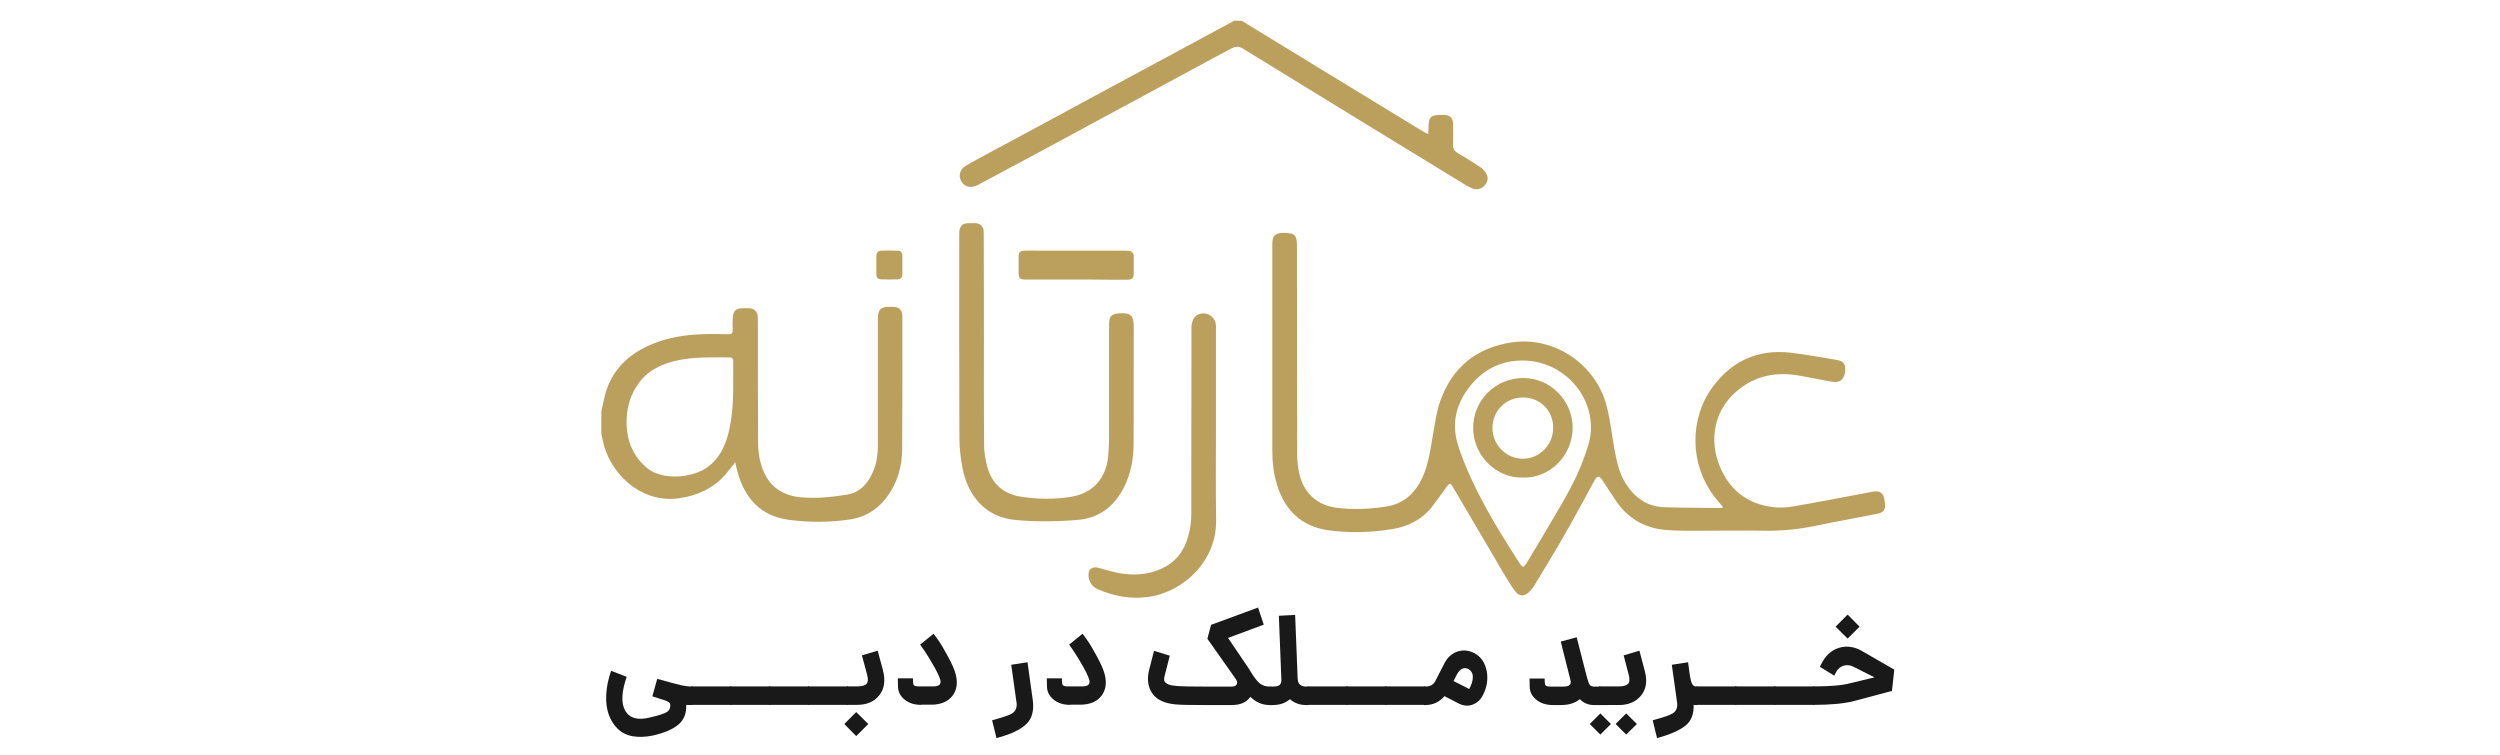 <svg xmlns="http://www.w3.org/2000/svg" xmlns:xlink="http://www.w3.org/1999/xlink" id="Layer_1" x="0px" y="0px" viewBox="0 0 1490 450" style="enable-background:new 0 0 1490 450;" xml:space="preserve"><style type="text/css">	.st0{fill:#BB9F5D;}	.st1{fill:#191919;}</style><g>	<g>		<path class="st0" d="M358.4,245.2c1.1-4.6,1.8-9.3,3.4-13.7c4.8-13.2,14.6-21.4,27.3-26.6c9.3-3.8,19.1-5.3,29.1-5.7   c5.2-0.2,10.5-0.1,15.7,0c2.2,0.1,2.9-0.7,2.8-2.8c-0.1-2.3-0.1-4.6,0-6.8c0.2-4.3,1.9-5.9,6.2-5.9c1.2,0,2.4,0,3.5,0   c3,0.1,5,1.9,5.2,4.9c0.1,1.7,0.1,3.4,0.1,5.1c0,23.3,0,46.7,0.1,70c0,5.4,0.8,10.7,2.7,15.8c4,10.6,11.9,15.9,22.9,16.9   c9.2,0.8,18.4-0.1,27.4-1.6c8-1.3,12.7-6.9,15.7-14.1c1.9-4.7,2.7-9.6,2.7-14.7c0-24.8,0-49.6,0-74.4c0-0.8,0-1.6,0-2.4   c0.2-4.7,1.9-6.3,6.5-6.3c0.9,0,1.8,0,2.7,0c3.6,0.1,5.4,1.9,5.4,5.5c0,26.6,0.1,53.2-0.1,79.7c-0.1,8.9-2.3,17.6-7.1,25.2   c-5.6,8.9-13.6,14.8-24.1,16.3c-12.1,1.8-24.4,1.8-36.5,0.2c-16.4-2.2-25.9-12.6-30.3-28c-0.6-2-1-4.1-1.5-6.3   c-2,2.5-3.9,5.1-6,7.5c-7.2,8.1-16.4,12.3-27.1,13.9c-23.5,3.6-42.4-15.7-45.9-34.7c-0.2-1.2-0.5-2.3-0.8-3.4   C358.4,254.3,358.4,249.8,358.4,245.2z M437,226.5c0-3.7,0-7.4,0-11c0-1.4-0.4-2.5-2.1-2.5c-10.4,0-20.9-0.4-31.2,1.8   c-9.8,2.1-18.3,6.3-23.9,14.8c-5.4,8.1-7.1,17.3-6.1,26.8c0.9,9,4.9,16.7,12,22.6c9.1,7.5,27,6,36-0.6   c6.7-4.9,10.2-11.8,12.3-19.6C436.7,248.3,437.1,237.4,437,226.5z"></path>		<path class="st0" d="M740.1,12.4c16.1,9.9,32.3,19.7,48.4,29.6C808.3,54,828,66.1,847.7,78.1c1,0.6,2,1.1,3.5,1.9   c0.1-1.4,0.2-2.5,0.2-3.5c0-6.9,1.2-8.1,8.1-8c0.6,0,1.2,0,1.8,0c3,0.3,4.7,2.1,4.7,5.1c0.1,4.3,0.1,8.5,0,12.8   c0,2.2,0.7,3.6,2.6,4.7c4.6,2.7,9.1,5.5,13.5,8.4c1.3,0.9,2.5,2.1,3.4,3.4c1.7,2.5,1.4,5-0.3,7.2c-1.9,2.4-4.5,3.3-7.3,2.3   c-1.3-0.4-2.6-1.1-3.8-1.8c-26.8-16.3-53.5-32.7-80.3-49.1c-17.8-10.9-35.5-21.8-53.3-32.7c-2.2-1.3-4.3-1.1-6.5,0   c-6.9,3.7-13.9,7.4-20.8,11.2c-12.2,6.6-24.5,13.2-36.7,19.8C658,69.8,639.3,79.9,620.6,90c-12.6,6.8-25.3,13.6-37.9,20.3   c-3.5,1.8-6.8,1.4-8.9-1c-2.9-3.4-2.3-8,1.7-10.4c4.5-2.7,9.1-5.1,13.7-7.6c22.7-12.2,45.4-24.4,68-36.7   c15.7-8.5,31.5-16.9,47.2-25.4c10.4-5.6,20.8-11.3,31.3-16.9C737.2,12.4,738.7,12.4,740.1,12.4z"></path>		<path class="st0" d="M1027.1,302.4c-2-2.4-3.8-4.4-5.4-6.5c-14.5-19-15.1-45.9-1-65.2c11.4-15.6,27.1-22.7,46.5-20.5   c9.2,1.1,18.3,2.8,27.4,4.3c2.4,0.4,4.6,1.3,5,3.9c0.4,3,0,6.2-2.4,8.3c-1.1,0.9-3.2,1.1-4.7,0.9c-7-1.1-14-2.7-21.1-3.9   c-12.5-2-24.1,0-34.3,7.8c-15.7,11.9-18.9,30.7-11.8,47.2c6,13.9,16.8,21.9,31.9,23.6c4,0.5,8.3,0.1,12.3-0.6   c15.7-2.7,31.3-5.8,46.9-8.7c3.9-0.7,6.1,0.8,6.7,4.7c0.1,0.7,0.2,1.3,0.3,2c0.6,3.8-0.7,5.8-4.5,6.5c-12,2.4-24,4.5-36,7   c-10.6,2.3-21.3,3.3-32.2,3.1c-11.9-0.2-23.9,0-35.8,0c-7.5,0-15,0.2-22.5-0.5c-12.3-1.1-22.2-6.9-29.2-17.2   c-2.9-4.2-5.5-8.5-8.4-12.7c-1.8-2.6-3-2.4-4.5,0.5c-6.2,11.4-12.4,22.9-18.9,34.2c-5.5,9.6-11.4,19.1-17.1,28.6   c-0.9,1.4-2,2.7-3.3,3.9c-2.6,2.4-5.5,2.4-7.7-0.4c-2.7-3.5-4.9-7.3-7.2-11.1c-10.1-17.1-20.1-34.3-30.2-51.4   c-1.4-2.4-2-2.4-3.7-0.1c-2.7,3.8-5.5,7.7-8.3,11.4c-6,7.9-14.3,12.2-23.9,13.8c-12.8,2.1-25.7,2.5-38.5,0.7   c-15.9-2.3-25.8-11.9-30.4-27.1c-2-6.5-2.8-13.2-2.8-20c0-41.2,0-82.5,0-123.7c0-4.6,1.7-6.3,6.4-6.4c7.1,0,8.3,1.1,8.3,8.3   c0,41.2,0,82.5,0.1,123.7c0,3.9,0.5,7.8,1.3,11.6c2.7,11.5,10.4,18.6,22.1,20.2c9.8,1.3,19.6,0.8,29.3-0.6   c11.3-1.7,18.5-8.8,22.7-19.1c3.3-8.1,4.3-16.8,5.8-25.3c1.1-6.1,1.9-12.4,4-18.3c7.1-20.4,21.8-32.2,43-35.3   c25.4-3.6,50.2,13.4,56.4,38.5c2.1,8.3,3,16.8,4.5,25.2c1.3,7.2,2.8,14.3,6.8,20.6c5.4,8.4,12.8,13.7,22.9,14   c11.2,0.4,22.4,0.3,33.6,0.5C1026,302.6,1026.3,302.5,1027.1,302.4z M948.2,254.5c-0.1-21-17.6-38.9-39.4-39.6   c-13.9-0.5-25.3,5.4-33.7,16.6c-7.5,10-9.9,21.2-6.3,33.2c2.1,7,5,13.9,8,20.5c8,17.3,17.9,33.5,28.2,49.5c2.6,4,2.9,4.1,5.4,0   c4.9-8.1,9.8-16.3,14.6-24.5c7-11.9,14.2-23.8,18.9-36.9C946.1,267.2,948.4,261.1,948.2,254.5z"></path>		<path class="st0" d="M586.4,202.3c0,20.8-0.1,41.7,0.1,62.5c0,4.4,0.7,9,1.9,13.3c2.7,10.2,9.6,16.3,19.9,17.9   c10,1.6,20.2,1.7,30.1,0.1c13.2-2.2,20.9-11.1,22.1-24.5c0.3-3.2,0.4-6.5,0.5-9.7c0-22.9,0-45.8,0-68.7c0-4.9,1.6-6.2,6.5-6.5   c6.9-0.4,8.2,1.9,8.2,8.2c-0.1,23.6,0.1,47.1-0.1,70.7c-0.1,8.6-1.8,17-5.7,24.8c-5.6,11.1-14.7,18.3-27,19.4   c-12.8,1.1-25.8,1.3-38.5,0c-16.6-1.8-27.5-13.6-30.8-31.1c-1.1-5.8-1.8-11.8-1.8-17.7c-0.2-40.3-0.1-80.7-0.1-121   c0-1.4,0-2.9,0.5-4.1c1.6-3.7,5.1-2.7,8.1-2.9c2.5-0.1,4.6,0.6,5.6,3c0.4,1,0.4,2.3,0.4,3.5C586.4,160.4,586.4,181.4,586.4,202.3z   "></path>		<path class="st0" d="M724.7,254c0,18.6-0.2,37.3,0.1,55.9c0.4,24.4-19.2,42.9-40.6,45.9c-10.5,1.4-20.4-0.5-29.9-4.6   c-4-1.7-6.2-5.9-5.4-10.1c0.4-2.3,2.8-3.4,5.3-2.8c5.2,1.4,10.3,3.1,15.6,3.7c8.7,1.1,17.2,0,25-4.4c8.3-4.7,12.4-12.4,14.2-21.4   c0.6-3.1,1-6.3,1-9.4c0.1-37.2,0-74.4,0.1-111.5c0-1.8,0.4-3.7,1.2-5.2c1.6-2.8,4.9-3.9,8.1-3c2.8,0.8,5.1,3.6,5.3,6.7   c0.1,0.8,0,1.6,0,2.4C724.7,215.4,724.7,234.7,724.7,254z"></path>		<path class="st0" d="M641.2,166.6c-9.9,0-19.7,0-29.6,0c-3.9,0-4.5-0.6-4.5-4.4c0-3.1,0-6.2,0-9.3c0-2.5,0.9-3.4,3.5-3.5   c2.7-0.1,5.4,0,8.2,0c17.1,0,34.1,0,51.2,0c0.9,0,1.8,0,2.6,0.1c2,0.2,3.1,1.2,3.1,3.3c0,3.5,0,6.9,0,10.4c0,2.5-1,3.4-3.5,3.5   c-4.1,0.1-8.2,0-12.4,0C653.6,166.6,647.4,166.6,641.2,166.6z"></path>		<path class="st0" d="M537.8,158c0,1.8,0,3.7,0,5.5c0,1.9-0.9,2.9-2.8,3c-3.2,0.1-6.5,0.1-9.7,0c-2,0-3-1.2-3-3.1   c0-3.6,0-7.2,0-10.8c0-1.9,1-3.1,2.9-3.2c3.3-0.1,6.6-0.1,9.9,0c1.8,0.1,2.7,1.2,2.7,3.1C537.8,154.4,537.8,156.2,537.8,158z"></path>		<path class="st0" d="M907.8,284.6c-15.2,0.7-29.7-12.4-29.8-29.4c-0.1-16.6,13.3-29.9,29.9-29.9c16.1,0,29.3,13.4,29.4,29.4   C937.4,271.8,923.2,285.2,907.8,284.6z M925.7,254.9c0-10.2-7.8-18-18-18c-10.2,0-18.2,7.9-18.2,18.2c0,10,8.1,18.2,18,18.3   C917.5,273.5,925.7,265.2,925.7,254.9z"></path>	</g></g><g>	<path class="st1" d="M412.7,409.2v11c-1.8,0-3,0-3.7-0.1c0.2,4.9-1.3,8.8-4.5,11.6c-3.2,2.8-8.4,5.1-15.5,6.7  c-4.4,0.9-8.4,1-11.9,0.4c-3.5-0.6-6.5-2.1-8.9-4.4c-2.4-2.3-4.2-5.2-5.4-8.5c-1.2-3.4-1.7-7.3-1.5-11.8c0.2-4.5,1.2-9.3,2.9-14.3  l9.3,3.6c-3.1,9-3.4,15.7-0.9,20.1c2.5,4.5,7.3,5.9,14.4,4.2c5.3-1.2,8.8-2.3,10.4-3.3c1.6-1,2.3-2.6,2-4.9c-0.1-0.6-1-1.3-2.9-2  l-7.7-2.5l2.9-10.4c7.5,2.1,12.4,3.4,14.7,3.9C408.5,408.9,410.7,409.2,412.7,409.2z"></path>	<path class="st1" d="M411.9,420.1v-11h24v11H411.9z"></path>	<path class="st1" d="M435.1,420.1v-11h24v11H435.1z"></path>	<path class="st1" d="M458.3,420.1v-11h24v11H458.3z"></path>	<path class="st1" d="M481.5,420.1v-11h24v11H481.5z"></path>	<path class="st1" d="M510.3,438.7l-7.1-7.2l7.1-7.1l7.2,7.1L510.3,438.7z M504.7,420.1v-11h6.1c2.8,0,4.7-0.5,5.6-1.5  c1-1,1.1-2.8,0.4-5.5l-3.1-11.5l9.4-2.8l3.1,11.5c1.6,6.1,1,11.1-2.1,15c-3,3.9-7.5,5.8-13.4,5.8H504.7z"></path>	<path class="st1" d="M549.1,420.1c-4,0-7.3-1-9.9-3.1c-2.6-2.1-3.9-4.6-4-7.7l-0.1-5h9c0,1.4,0.1,2.4,0.2,3.2  c0.1,1.1,1.1,1.6,3.1,1.6h8.8c3.7,0,5-1.4,4.1-4.3c-0.8-2.3-2.2-5.2-4.2-8.6c-2-3.4-3.7-6.3-5.3-8.6l-2.4-3.4l8-6.5  c0.8,1.1,1.9,2.5,3.1,4.3c1.3,1.8,3.1,4.9,5.5,9.3c2.4,4.4,4,8,4.7,11c1.2,5,0.5,9.2-2.2,12.6c-2.7,3.4-6.9,5.1-12.7,5.1H549.1z"></path>	<path class="st1" d="M593.9,439.9l-2.6-10.6c6.4-1.8,10.4-3.1,11.9-4.1c2.1-1.3,3-3.4,2.7-6.3c0-0.2,0-0.3-0.1-0.5l-3.1-22.2  l9.7-1.5l3.1,22.3c0.9,6.5-0.4,11.4-3.9,14.6C608.2,434.9,602.3,437.7,593.9,439.9z"></path>	<path class="st1" d="M637.9,420.1c-4,0-7.3-1-9.9-3.1c-2.6-2.1-3.9-4.6-4-7.7l-0.1-5h9c0,1.4,0.1,2.4,0.2,3.2  c0.1,1.1,1.1,1.6,3.1,1.6h8.8c3.7,0,5-1.4,4.1-4.3c-0.8-2.3-2.2-5.2-4.2-8.6c-2-3.4-3.7-6.3-5.3-8.6l-2.4-3.4l8-6.5  c0.8,1.1,1.9,2.5,3.1,4.3c1.3,1.8,3.1,4.9,5.5,9.3c2.4,4.4,4,8,4.7,11c1.2,5,0.5,9.2-2.2,12.6c-2.7,3.4-6.9,5.1-12.7,5.1H637.9z"></path>	<path class="st1" d="M756.6,409.2h1.1v11h-1.1c-4.2,0-8-1.6-11.4-4.9l-0.2,0.3c-2.3,3.1-5.9,4.6-10.8,4.6h-16.8  c-8.4,0-14.1-0.1-17-0.4c-3-0.3-5.6-0.9-7.8-1.9c-3.5-1.5-5.9-4-7.3-7.3c-1.3-3.3-1.5-7.1-0.4-11.4l2.9-11.3l9.4,2.9l-3,11.7  c-0.4,1.5-0.5,2.7-0.2,3.4c0.3,0.7,1.1,1.4,2.3,2c1.1,0.5,3,0.8,5.6,1c2.6,0.2,7.9,0.3,15.7,0.3h16.5c1,0,1.8-0.2,2.2-0.5  c1.3-1,1.4-2.3,0.3-3.9l-17-24.1l2.2-8.3l28-10.3l3.4,10.2l-21.3,7.9l12.2,18c0.3,0.4,0.6,0.9,1,1.6c2.2,3.7,4.1,6.2,5.7,7.5  C752.4,408.5,754.3,409.2,756.6,409.2z"></path>	<path class="st1" d="M778.4,409.2h1.5v11h-1.5c-3.8,0-7-1.2-9.6-3.5c-2.6,2.3-6,3.5-10.2,3.5h-1.9v-11h1.9c2,0,3.4-0.3,4.1-1  c0.7-0.7,1-1.6,1-2.9l-1.5-38.3l9.7-0.5l1.5,37.8c0.1,1.8,0.5,3.1,1.4,3.7C775.6,408.8,776.8,409.2,778.4,409.2z"></path>	<path class="st1" d="M779.2,420.1v-11h24v11H779.2z"></path>	<path class="st1" d="M802.4,420.1v-11h24v11H802.4z"></path>	<path class="st1" d="M825.6,420.1v-11h24v11H825.6z"></path>	<path class="st1" d="M878.8,389.3c3.9,2.1,6.3,5.7,7.3,10.7c0.9,5,0.1,9.9-2.5,14.7c-1.4,2.6-3.4,4.3-6,5.3c-2.6,0.9-5.2,0.7-8-0.6  l-8.7-4.5c-3,3.5-6.8,5.3-11.4,5.3h-0.8v-11h0.8c2.7,0,4.6-1,5.8-3l5.7-11.1c1.8-3.4,4.4-5.7,7.7-6.8  C872.1,387.2,875.5,387.6,878.8,389.3z M875.8,410.3c1.3-2.4,2-4.6,2-6.8c0-2.2-0.9-3.7-2.5-4.7c-1.3-0.7-2.6-0.8-3.9-0.2  c-1.2,0.6-2.3,1.8-3.2,3.6l-1.9,3.7l8.9,4.5c0.1,0.1,0.1,0.1,0.2,0.2c0.2,0.1,0.3,0.1,0.4-0.1C875.8,410.4,875.8,410.4,875.8,410.3  z"></path>	<path class="st1" d="M950,409.2h3.8v11H950c-3.4,0-6.2-1.2-8.4-3.5c-2.8,2.3-6.5,3.5-11.1,3.5h-4.9c-4,0-7.3-1-9.9-3.1  c-2.6-2.1-3.9-4.6-4-7.7l-0.1-5h9c0,1.4,0.1,2.4,0.2,3.2c0.1,1.1,1.1,1.6,3.1,1.6h7.9c1.8,0,3-0.3,3.6-0.9c0.7-0.6,0.9-1.4,0.7-2.4  l-0.2-0.9l-5.7-22.6l9.5-2.6c2.4,9.2,4.3,16.8,5.8,22.7c0.7,2.7,1.3,4.5,1.8,5.4S948.8,409.2,950,409.2z"></path>	<path class="st1" d="M953.8,437.8l-6.3-6.3l6.3-6.3l6.3,6.3L953.8,437.8z M953,420.1v-11h11.8c2.7,0,4.5-0.5,5.5-1.5  c1-1,1.1-2.9,0.4-5.5l-3-11.5l9.4-2.8l3.2,12.1c1.6,5.9,0.9,10.8-2.2,14.6c-3.1,3.8-7.5,5.7-13.3,5.7H953z M969.2,437.8l-6.3-6.3  l6.3-6.3l6.4,6.3L969.2,437.8z"></path>	<path class="st1" d="M1011.3,409.2h0.4v11h-0.4c-0.9,0-1.5,0-1.9-0.1c0.2,5.5-1.4,9.6-4.9,12.4c-3.5,2.8-9.1,5.3-16.9,7.4  l-2.6-10.6c6.4-1.8,10.4-3.1,11.9-4.1c2.1-1.3,3-3.4,2.7-6.3c0-0.2,0-0.3-0.1-0.5l-3.1-22.2l9.7-1.5l1,7.4c0.5,3,1,5,1.6,5.8  C1009.2,408.8,1010.1,409.2,1011.3,409.2z"></path>	<path class="st1" d="M1010.9,420.1v-11h24v11H1010.9z"></path>	<path class="st1" d="M1034.1,420.1v-11h24v11H1034.1z"></path>	<path class="st1" d="M1057.3,420.1v-11h24v11H1057.3z"></path>	<path class="st1" d="M1109.4,387.8l19.6,11.3l-1.4,12.7l-22.5,6c-5.8,1.5-13.8,2.3-24.2,2.3h-0.4v-11h0.5c9.7,0,17-0.6,21.7-1.9  l14.5-3.5l-12.5-6.3c-1.9-1-3.8-1.2-5.7-0.7s-3.4,1.7-4.5,3.5l-1.3,2.5l-8.6-5.3l1.5-2.8c2.5-4.5,6-7.4,10.3-8.6  S1105.1,385.4,1109.4,387.8z M1108.3,373.5l-7.1,7.1l-7.2-7.1l7.2-7.2L1108.3,373.5z"></path></g></svg>